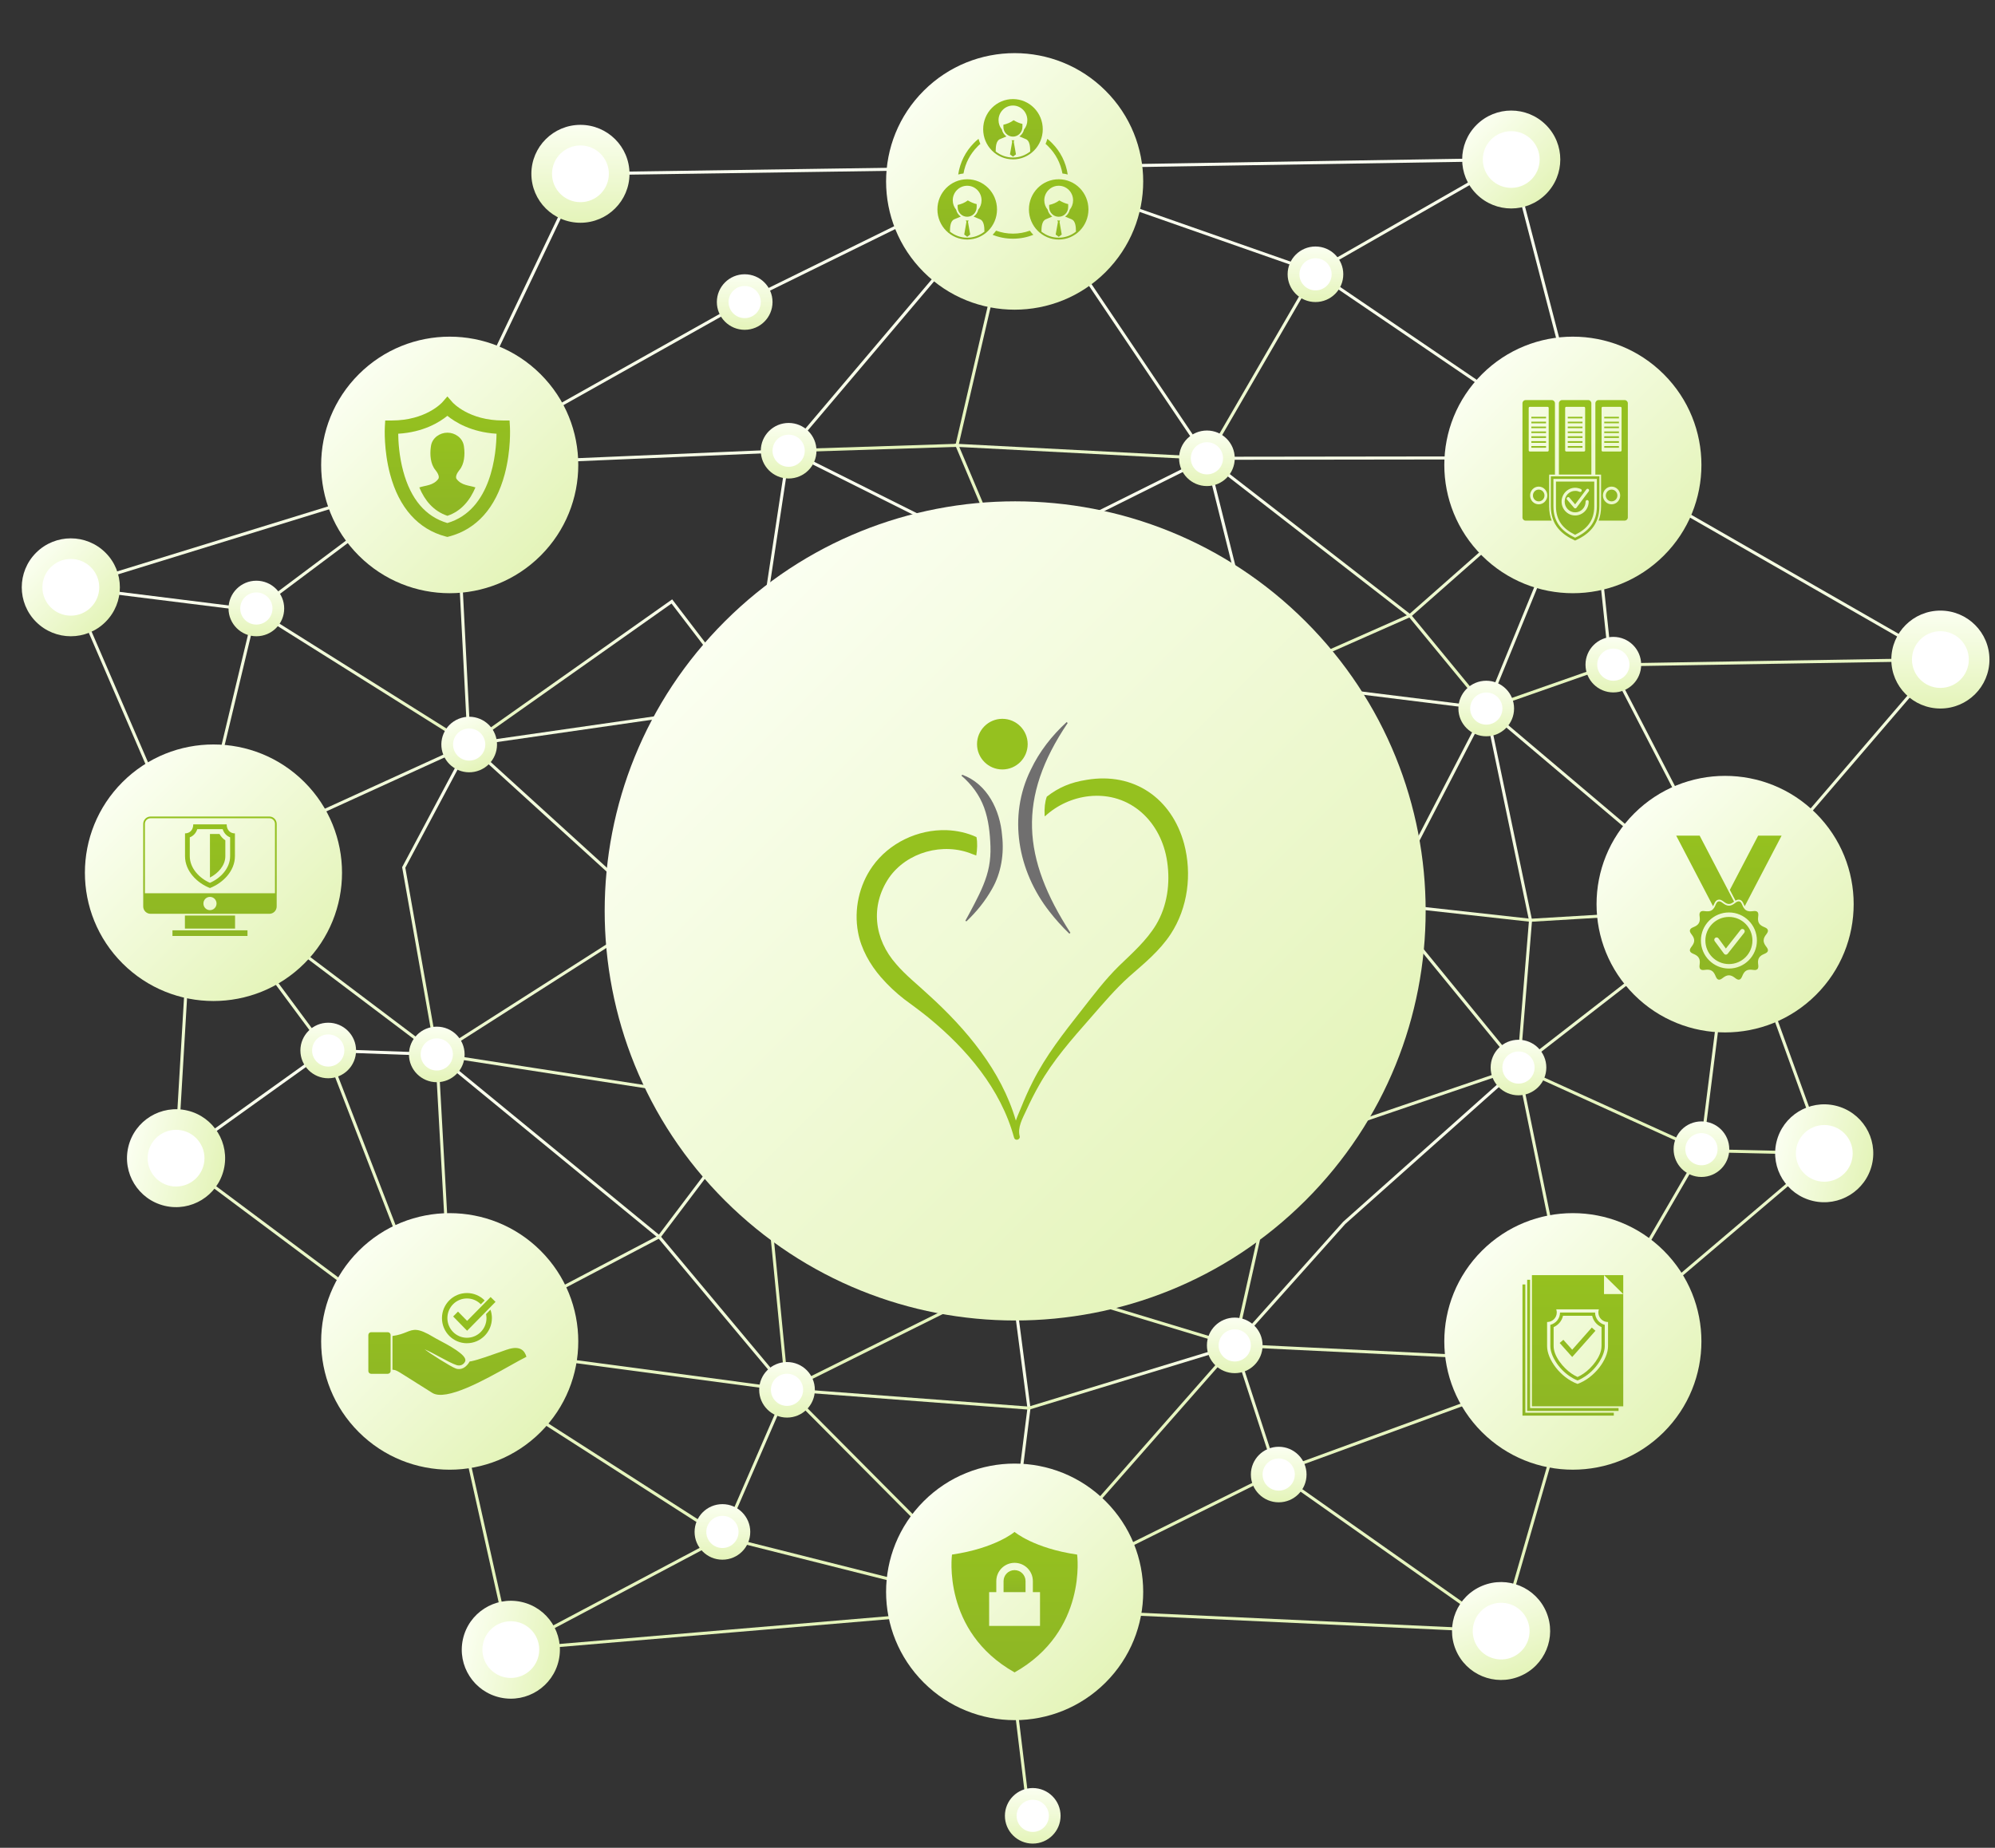 <svg width="502" height="465" viewBox="0 0 502 465" fill="none" xmlns="http://www.w3.org/2000/svg">
<rect x="0" y="0" width="502" height="465" fill="#333333" stroke="none"/>
<path d="M252.651 405.059L252.514 405.026L181.78 387.206L111.909 342.437L81.803 264.547L48.162 219.151L63.926 153.374L64.036 153.29L109.696 119.094L109.719 119.081L188.069 75.084L255.923 41.724L331.134 68.078L400.156 114.993L405.645 167.232L436.445 226.759L436.428 226.876L428.5 289.682L428.46 289.748L397.496 343.083L397.366 343.13L321.293 370.956L252.648 405.062L252.651 405.059ZM182.087 386.49L252.561 404.246L320.989 370.247L321.009 370.24L396.972 342.453L427.759 289.425L435.654 226.889L404.897 167.445L404.89 167.372L399.432 115.416L330.747 68.731L255.976 42.547L188.43 75.757L110.12 119.73L64.611 153.813L48.993 218.974L82.481 264.167L82.501 264.214L112.534 341.917L182.087 386.484V386.49Z" fill="url(#paint0_linear_1_6357)"/>
<path d="M197.711 350.342L190.684 278.242L108.849 265.573L164.447 230.081L117.205 187.1L188.454 176.839L198.148 112.848L252.872 140.231L303.96 114.773L304.077 115.236L318.021 170.96L374.581 177.985L348.939 227.482L382.75 268.831L382.226 269.008L322.094 289.485L310.991 339.052L254.678 322.006L197.718 350.339L197.711 350.342ZM110.972 265.126L191.388 277.576L198.365 349.159L254.601 321.186L310.413 338.083L321.43 288.902L321.634 288.832L381.445 268.461L348.014 227.576L373.379 178.608L317.391 171.656L317.327 171.399L303.436 115.883L252.862 141.084L252.692 140.998L198.743 114.001L189.121 177.512L118.917 187.623L165.699 230.181L110.969 265.12L110.972 265.126Z" fill="url(#paint1_linear_1_6357)"/>
<path d="M128.231 415.533L111.876 342.397L43.906 291.637L43.919 291.431L48.189 219.128L17.295 147.55L17.702 147.424L109.633 119.091L145.808 43.353H146.045L255.939 41.747L380.56 39.748L380.637 40.042L400.123 114.947L488.849 165.873L436.485 226.896L459.49 290.361L459.287 290.535L397.569 342.977L377.996 410.839L377.692 410.826L252.608 405.029L128.228 415.53L128.231 415.533ZM44.697 291.274L112.564 341.954L112.594 342.094L128.835 414.713L252.598 404.266H252.624L377.432 410.05L396.901 342.547L396.988 342.473L458.592 290.128L435.614 226.74L435.761 226.57L487.667 166.079L399.465 115.456L399.425 115.3L379.976 40.531L255.959 42.52L146.302 44.119L110.187 119.731L110.027 119.78L18.343 148.04L48.97 219.001L44.703 291.281L44.697 291.274Z" fill="url(#paint2_linear_1_6357)"/>
<path d="M252.625 405.212L252.334 404.919L197.858 350.112L113.603 338.859L109.536 265.546L47.832 218.981L117.662 187.12L114.057 116.632L198.258 113.048L256.404 44.382L303.9 114.943L400.367 114.817L400.15 115.346L374.438 178.185L434.159 228.708L382.517 268.804L397.706 343.173L397.212 343.15L310.86 338.962L252.618 405.216L252.625 405.212ZM114.337 338.183L198.222 349.386L198.315 349.479L252.591 404.09L310.537 338.176L310.72 338.186L396.762 342.36L381.672 268.491L381.859 268.345L432.944 228.682L373.516 178.409L399.222 115.583L303.493 115.71L303.379 115.54L256.337 45.652L198.629 113.801L114.864 117.369L118.457 187.603L49.321 219.144L110.281 265.15L110.291 265.326L114.33 338.183H114.337Z" fill="url(#paint3_linear_1_6357)"/>
<path d="M258.55 457.001L252.221 404.649L252.224 404.603L258.53 354.356L254.257 321.646L255.018 321.546L259.302 354.353L259.298 354.403L252.992 404.653L259.315 456.908L258.55 457.001Z" fill="url(#paint4_linear_1_6357)"/>
<path d="M118.076 187.823L64.137 153.963L17.77 148.177L17.866 147.417L64.401 153.224L64.474 153.27L118.049 186.904L169.137 150.829L189.091 176.946L188.48 177.409L168.974 151.881L118.076 187.823Z" fill="url(#paint5_linear_1_6357)"/>
<path d="M377.495 410.763L320.818 370.837L310.266 338.479L337.978 307.465L381.838 268.361L382.352 268.934L338.505 308.024L311.134 338.659L321.469 370.36L377.936 410.136L377.495 410.763Z" fill="url(#paint6_linear_1_6357)"/>
<path d="M128.715 415.463L128.355 414.787L181.633 386.57L197.594 349.816L165.588 311.522L109.766 265.726L82.261 264.743L44.526 291.771L44.079 291.148L82.024 263.971L82.157 263.974L110.053 264.97L110.153 265.053L166.132 310.976L166.156 311.006L198.485 349.686L198.392 349.902L182.23 387.123L182.113 387.183L128.715 415.463Z" fill="url(#paint7_linear_1_6357)"/>
<path d="M198.458 113.811L198.432 113.045L240.493 111.695L255.99 44.965L256.447 20.097L257.212 20.13L256.754 45.072L256.744 45.105L241.107 112.445L198.458 113.811Z" fill="url(#paint8_linear_1_6357)"/>
<path d="M252.511 140.808L240.209 111.655L303.482 114.937L330.64 68.108L330.731 68.058L380.079 39.809L380.46 40.475L331.201 68.671L303.91 115.726L241.391 112.485L253.219 140.511L252.511 140.808Z" fill="url(#paint9_linear_1_6357)"/>
<path d="M317.861 171.659L317.551 170.96L354.541 154.606L399.543 114.917L400.05 115.49L354.961 155.259L317.861 171.659Z" fill="url(#paint10_linear_1_6357)"/>
<path d="M373.853 178.748L354.48 155.209L303.462 115.633L303.933 115.027L355.021 154.656L355.047 154.689L374.103 177.849L405.204 166.952H405.264L488.251 165.596L488.264 166.362L405.341 167.718L373.853 178.748Z" fill="url(#paint11_linear_1_6357)"/>
<path d="M385.113 231.973L385.08 231.97L348.431 227.912L348.517 227.153L385.133 231.204L433.531 228.312L433.574 229.078L385.113 231.973Z" fill="url(#paint12_linear_1_6357)"/>
<path d="M459.033 290.631L428.046 289.932L427.972 289.898L381.692 268.884L384.736 231.613L373.603 178.375L374.354 178.222L385.511 231.563L385.507 231.62L382.499 268.411L428.219 289.169L459.053 289.865L459.033 290.631Z" fill="url(#paint13_linear_1_6357)"/>
<path d="M114.146 338.859L113.789 338.183L165.605 310.952L190.727 277.676L191.341 278.139L166.116 311.549L114.146 338.859Z" fill="url(#paint14_linear_1_6357)"/>
<path d="M258.957 354.743L258.887 354.736L198.011 350.132L198.067 349.369L258.874 353.967L310.589 338.203L310.813 338.936L258.957 354.743Z" fill="url(#paint15_linear_1_6357)"/>
<path d="M109.533 265.416L101.187 218.231L101.25 218.118L117.722 187.183L118.399 187.543L101.991 218.358L110.287 265.283L109.533 265.416Z" fill="url(#paint16_linear_1_6357)"/>
<path d="M278.188 68.478C290.821 55.871 290.821 35.432 278.188 22.826C265.555 10.219 245.072 10.219 232.439 22.826C219.806 35.432 219.806 55.871 232.439 68.478C245.072 81.084 265.555 81.084 278.188 68.478Z" fill="url(#paint17_linear_1_6357)"/>
<path d="M418.652 360.395C431.285 347.789 431.285 327.35 418.652 314.743C406.019 302.137 385.536 302.137 372.903 314.743C360.27 327.35 360.27 347.789 372.903 360.395C385.536 373.001 406.019 373.001 418.652 360.395Z" fill="url(#paint18_linear_1_6357)"/>
<path d="M76.587 242.452C89.221 229.846 89.221 209.407 76.587 196.8C63.954 184.194 43.472 184.194 30.838 196.8C18.205 209.407 18.205 229.846 30.838 242.452C43.472 255.058 63.954 255.058 76.587 242.452Z" fill="url(#paint19_linear_1_6357)"/>
<path d="M278.188 423.422C290.821 410.815 290.821 390.376 278.188 377.77C265.555 365.163 245.072 365.163 232.439 377.77C219.806 390.376 219.806 410.815 232.439 423.422C245.072 436.028 265.555 436.028 278.188 423.422Z" fill="url(#paint20_linear_1_6357)"/>
<path d="M136.035 360.398C148.668 347.791 148.668 327.353 136.035 314.746C123.401 302.14 102.919 302.14 90.286 314.746C77.652 327.353 77.652 347.791 90.286 360.398C102.919 373.004 123.401 373.004 136.035 360.398Z" fill="url(#paint21_linear_1_6357)"/>
<path d="M418.654 139.829C431.287 127.223 431.287 106.784 418.654 94.177C406.021 81.571 385.538 81.571 372.905 94.177C360.272 106.784 360.272 127.223 372.905 139.829C385.538 152.435 406.02 152.435 418.654 139.829Z" fill="url(#paint22_linear_1_6357)"/>
<path fill-rule="evenodd" clip-rule="evenodd" d="M389.82 119.435V119.859H389.815V127.423C389.815 128.781 390.04 129.966 390.452 131.014H383.884C383.44 131.014 383.097 130.661 383.097 130.221V101.487C383.097 101.053 383.44 100.683 383.884 100.683H390.485C390.913 100.683 391.272 101.047 391.272 101.487V119.435H389.82ZM385.02 124.689C385.02 125.923 385.984 126.912 387.184 126.912C388.384 126.912 389.349 125.917 389.349 124.689C389.349 123.461 388.384 122.456 387.184 122.456C385.984 122.456 385.02 123.456 385.02 124.689ZM389.418 113.621C389.574 113.621 389.697 113.496 389.697 113.338V102.661C389.697 102.503 389.568 102.378 389.418 102.378H384.945C384.79 102.378 384.666 102.503 384.666 102.661V113.338C384.666 113.496 384.795 113.621 384.945 113.621H389.418ZM400.433 101.487V119.429H392.263V101.487C392.263 101.053 392.622 100.683 393.05 100.683H399.661C400.09 100.683 400.433 101.047 400.433 101.487ZM393.838 102.661V113.333V113.338C393.838 113.496 393.966 113.621 394.116 113.621H398.59C398.745 113.621 398.868 113.496 398.868 113.338V102.661C398.868 102.503 398.74 102.378 398.59 102.378H394.116C393.961 102.378 393.838 102.503 393.838 102.661ZM408.823 100.683H402.212C401.783 100.683 401.441 101.053 401.441 101.487V119.43H402.876V127.417C402.876 128.776 402.657 129.96 402.255 131.009H408.823C409.252 131.009 409.611 130.656 409.611 130.215V101.487C409.611 101.047 409.252 100.683 408.823 100.683ZM405.523 126.912C404.323 126.912 403.342 125.923 403.342 124.689C403.342 123.456 404.323 122.456 405.523 122.456C406.723 122.456 407.687 123.461 407.687 124.689C407.687 125.917 406.723 126.912 405.523 126.912ZM408.036 113.338C408.036 113.496 407.912 113.621 407.757 113.621H403.284C403.134 113.621 403.005 113.496 403.005 113.338V102.661C403.005 102.503 403.128 102.378 403.284 102.378H407.757C407.907 102.378 408.036 102.503 408.036 102.661V113.338ZM389.028 105.291H385.331V104.883H389.028V105.291ZM385.331 106.525H389.028V106.117H385.331V106.525ZM389.028 107.752H385.331V107.345H389.028V107.752ZM385.331 108.98H389.028V108.573H385.331V108.98ZM389.028 110.214H385.331V109.79H389.028V110.214ZM385.331 111.442H389.028V111.018H385.331V111.442ZM385.331 112.252H389.028V112.675H385.331V112.252ZM387.184 126.173C387.986 126.173 388.636 125.509 388.636 124.69C388.636 123.87 387.986 123.206 387.184 123.206C386.383 123.206 385.732 123.87 385.732 124.69C385.732 125.509 386.383 126.173 387.184 126.173ZM398.194 105.291H394.497V104.883H398.194V105.291ZM394.497 106.524H398.194V106.117H394.497V106.524ZM398.194 107.752H394.497V107.345H398.194V107.752ZM394.497 108.98H398.194V108.573H394.497V108.98ZM398.194 110.214H394.497V109.79H398.194V110.214ZM394.497 111.442H398.194V111.018H394.497V111.442ZM398.194 112.675H394.497V112.252H398.194V112.675ZM403.675 105.291H407.371V104.883H403.675V105.291ZM407.371 106.524H403.675V106.117H407.371V106.524ZM403.675 107.752H407.371V107.345H403.675V107.752ZM407.371 108.98H403.675V108.573H407.371V108.98ZM403.675 110.214H407.371V109.79H403.675V110.214ZM407.371 111.442H403.675V111.018H407.371V111.442ZM407.371 112.252H403.675V112.675H407.371V112.252ZM404.066 124.69C404.066 123.869 404.73 123.206 405.528 123.206C406.332 123.206 406.98 123.869 406.98 124.69C406.98 125.51 406.326 126.173 405.528 126.173C404.73 126.173 404.066 125.51 404.066 124.69ZM402.458 119.859H390.233V127.423C390.233 132.172 393.051 134.546 396.345 136.035C399.646 134.552 402.458 132.177 402.458 127.423V119.859ZM401.815 127.423C401.815 131.454 399.688 133.742 396.351 135.312C393.024 133.742 390.886 131.454 390.886 127.423V120.522H401.815V127.423ZM391.529 127.423V121.185H401.162V127.423C401.162 131.074 399.298 133.139 396.346 134.579C393.404 133.133 391.529 131.069 391.529 127.423ZM399.785 123.63C399.908 123.461 399.882 123.206 399.716 123.081V123.076C399.555 122.951 399.303 122.978 399.18 123.146L396.351 126.923L394.899 125.227C394.765 125.059 394.513 125.043 394.363 125.184C394.197 125.325 394.181 125.575 394.321 125.733L396.089 127.797C396.222 127.966 396.474 127.982 396.624 127.841C396.651 127.83 396.678 127.787 396.678 127.787L399.785 123.63ZM397.974 123.586C398.06 123.391 397.974 123.152 397.781 123.065L397.787 123.07C397.567 122.956 397.331 122.885 397.085 122.831C396.849 122.771 396.598 122.744 396.351 122.744C395.414 122.744 394.556 123.141 393.951 123.76C393.329 124.396 392.944 125.271 392.944 126.233C392.944 127.194 393.329 128.069 393.951 128.705C394.556 129.324 395.414 129.721 396.351 129.721C397.289 129.721 398.146 129.324 398.767 128.705C399.383 128.069 399.758 127.194 399.758 126.233C399.758 126.021 399.592 125.836 399.373 125.836C399.164 125.836 398.987 126.021 398.987 126.233C398.987 126.982 398.698 127.662 398.215 128.14C397.744 128.634 397.069 128.933 396.351 128.933C395.633 128.933 394.969 128.634 394.487 128.14C394.021 127.662 393.715 126.982 393.715 126.233C393.715 125.483 394.015 124.803 394.487 124.325C394.969 123.831 395.633 123.532 396.351 123.532C396.555 123.532 396.737 123.543 396.93 123.586C397.106 123.63 397.289 123.7 397.465 123.771C397.658 123.869 397.878 123.782 397.974 123.586Z" fill="url(#paint23_linear_1_6357)"/>
<path d="M136.036 139.829C148.669 127.222 148.669 106.783 136.036 94.177C123.402 81.57 102.92 81.57 90.287 94.177C77.653 106.783 77.653 127.222 90.287 139.829C102.92 152.435 123.402 152.435 136.036 139.829Z" fill="url(#paint24_linear_1_6357)"/>
<path d="M456.962 250.356C469.596 237.75 469.596 217.311 456.962 204.704C444.329 192.098 423.847 192.098 411.213 204.704C398.58 217.311 398.58 237.75 411.213 250.356C423.847 262.962 444.329 262.963 456.962 250.356Z" fill="url(#paint25_linear_1_6357)"/>
<path d="M26.549 156.508C31.37 151.697 31.37 143.897 26.549 139.086C21.728 134.275 13.911 134.275 9.09 139.086C4.269 143.897 4.269 151.697 9.09 156.508C13.911 161.319 21.728 161.319 26.549 156.508Z" fill="url(#paint26_linear_1_6357)"/>
<path d="M17.819 154.933C21.768 154.933 24.97 151.738 24.97 147.797C24.97 143.856 21.768 140.661 17.819 140.661C13.87 140.661 10.668 143.856 10.668 147.797C10.668 151.738 13.87 154.933 17.819 154.933Z" fill="white"/>
<path d="M146.055 56.059C152.873 56.059 158.4 50.543 158.4 43.739C158.4 36.936 152.873 31.42 146.055 31.42C139.236 31.42 133.709 36.936 133.709 43.739C133.709 50.543 139.236 56.059 146.055 56.059Z" fill="url(#paint27_linear_1_6357)"/>
<path d="M146.054 50.875C150.004 50.875 153.205 47.68 153.205 43.739C153.205 39.798 150.004 36.603 146.054 36.603C142.105 36.603 138.903 39.798 138.903 43.739C138.903 47.68 142.105 50.875 146.054 50.875Z" fill="white"/>
<path d="M388.999 48.853C393.821 44.042 393.821 36.242 388.999 31.431C384.178 26.62 376.361 26.62 371.54 31.431C366.719 36.242 366.719 44.042 371.54 48.853C376.361 53.664 384.178 53.664 388.999 48.853Z" fill="url(#paint28_linear_1_6357)"/>
<path d="M380.269 47.277C384.218 47.277 387.42 44.083 387.42 40.142C387.42 36.201 384.218 33.006 380.269 33.006C376.32 33.006 373.118 36.201 373.118 40.142C373.118 44.083 376.32 47.277 380.269 47.277Z" fill="white"/>
<path d="M488.258 178.299C495.076 178.299 500.603 172.783 500.603 165.979C500.603 159.176 495.076 153.66 488.258 153.66C481.439 153.66 475.912 159.176 475.912 165.979C475.912 172.783 481.439 178.299 488.258 178.299Z" fill="url(#paint29_linear_1_6357)"/>
<path d="M488.257 173.115C492.207 173.115 495.408 169.92 495.408 165.979C495.408 162.039 492.207 158.844 488.257 158.844C484.308 158.844 481.106 162.039 481.106 165.979C481.106 169.92 484.308 173.115 488.257 173.115Z" fill="white"/>
<path d="M471.039 293.057C472.605 286.435 468.495 279.8 461.859 278.237C455.223 276.674 448.574 280.776 447.008 287.397C445.442 294.019 449.551 300.654 456.187 302.217C462.823 303.78 469.472 299.679 471.039 293.057Z" fill="url(#paint30_linear_1_6357)"/>
<path d="M459.042 297.384C462.992 297.384 466.193 294.189 466.193 290.248C466.193 286.307 462.992 283.112 459.042 283.112C455.093 283.112 451.892 286.307 451.892 290.248C451.892 294.189 455.093 297.384 459.042 297.384Z" fill="white"/>
<path d="M382.44 421.829C388.739 419.226 391.73 412.019 389.121 405.734C386.512 399.448 379.29 396.463 372.991 399.066C366.691 401.67 363.7 408.876 366.309 415.162C368.919 421.448 376.14 424.433 382.44 421.829Z" fill="url(#paint31_linear_1_6357)"/>
<path d="M384.791 411.618C385.424 407.728 382.777 404.062 378.878 403.431C374.98 402.799 371.307 405.441 370.674 409.331C370.041 413.221 372.689 416.886 376.587 417.518C380.485 418.149 384.158 415.508 384.791 411.618Z" fill="white"/>
<path d="M140.606 417.764C142.049 411.115 137.817 404.557 131.153 403.116C124.49 401.676 117.918 405.899 116.474 412.549C115.031 419.199 119.263 425.757 125.927 427.197C132.591 428.637 139.163 424.414 140.606 417.764Z" fill="url(#paint32_linear_1_6357)"/>
<path d="M128.535 422.259C132.484 422.259 135.686 419.064 135.686 415.123C135.686 411.182 132.484 407.987 128.535 407.987C124.585 407.987 121.384 411.182 121.384 415.123C121.384 419.064 124.585 422.259 128.535 422.259Z" fill="white"/>
<path d="M56.306 294.336C57.898 287.72 53.813 281.069 47.184 279.481C40.554 277.893 33.889 281.968 32.297 288.584C30.705 295.2 34.79 301.85 41.419 303.439C48.049 305.027 54.714 300.951 56.306 294.336Z" fill="url(#paint33_linear_1_6357)"/>
<path d="M44.302 298.593C48.252 298.593 51.453 295.398 51.453 291.457C51.453 287.516 48.252 284.322 44.302 284.322C40.353 284.322 37.151 287.516 37.151 291.457C37.151 295.398 40.353 298.593 44.302 298.593Z" fill="white"/>
<path d="M109.909 272.339C113.778 272.339 116.913 269.21 116.913 265.35C116.913 261.49 113.778 258.361 109.909 258.361C106.041 258.361 102.905 261.49 102.905 265.35C102.905 269.21 106.041 272.339 109.909 272.339Z" fill="url(#paint34_linear_1_6357)"/>
<path d="M109.91 269.397C112.15 269.397 113.966 267.585 113.966 265.35C113.966 263.114 112.15 261.302 109.91 261.302C107.67 261.302 105.854 263.114 105.854 265.35C105.854 267.585 107.67 269.397 109.91 269.397Z" fill="white"/>
<path d="M82.591 271.346C86.459 271.346 89.595 268.217 89.595 264.357C89.595 260.497 86.459 257.368 82.591 257.368C78.723 257.368 75.587 260.497 75.587 264.357C75.587 268.217 78.723 271.346 82.591 271.346Z" fill="url(#paint35_linear_1_6357)"/>
<path d="M82.591 268.405C84.832 268.405 86.647 266.592 86.647 264.357C86.647 262.122 84.832 260.309 82.591 260.309C80.351 260.309 78.535 262.122 78.535 264.357C78.535 266.592 80.351 268.405 82.591 268.405Z" fill="white"/>
<path d="M120.708 193.832C124.29 192.374 126.008 188.294 124.547 184.721C123.085 181.147 118.997 179.432 115.416 180.89C111.834 182.349 110.115 186.428 111.577 190.002C113.039 193.576 117.127 195.291 120.708 193.832Z" fill="url(#paint36_linear_1_6357)"/>
<path d="M122.039 188.143C122.471 185.949 121.04 183.822 118.841 183.39C116.643 182.959 114.511 184.388 114.079 186.581C113.647 188.775 115.079 190.902 117.277 191.334C119.475 191.765 121.607 190.336 122.039 188.143Z" fill="white"/>
<path d="M64.507 160.116C68.375 160.116 71.511 156.987 71.511 153.127C71.511 149.267 68.375 146.138 64.507 146.138C60.639 146.138 57.503 149.267 57.503 153.127C57.503 156.987 60.639 160.116 64.507 160.116Z" fill="url(#paint37_linear_1_6357)"/>
<path d="M64.506 157.175C66.747 157.175 68.563 155.363 68.563 153.127C68.563 150.892 66.747 149.08 64.506 149.08C62.266 149.08 60.45 150.892 60.45 153.127C60.45 155.363 62.266 157.175 64.506 157.175Z" fill="white"/>
<path d="M198.444 120.417C202.313 120.417 205.449 117.288 205.449 113.428C205.449 109.568 202.313 106.438 198.444 106.438C194.576 106.438 191.44 109.568 191.44 113.428C191.44 117.288 194.576 120.417 198.444 120.417Z" fill="url(#paint38_linear_1_6357)"/>
<path d="M198.445 117.475C200.685 117.475 202.501 115.663 202.501 113.427C202.501 111.192 200.685 109.38 198.445 109.38C196.205 109.38 194.389 111.192 194.389 113.427C194.389 115.663 196.205 117.475 198.445 117.475Z" fill="white"/>
<path d="M187.385 82.999C191.253 82.999 194.389 79.87 194.389 76.01C194.389 72.15 191.253 69.021 187.385 69.021C183.517 69.021 180.381 72.15 180.381 76.01C180.381 79.87 183.517 82.999 187.385 82.999Z" fill="url(#paint39_linear_1_6357)"/>
<path d="M187.384 80.058C189.624 80.058 191.441 78.245 191.441 76.01C191.441 73.775 189.624 71.962 187.384 71.962C185.144 71.962 183.328 73.775 183.328 76.01C183.328 78.245 185.144 80.058 187.384 80.058Z" fill="white"/>
<path d="M303.695 122.319C307.564 122.319 310.699 119.19 310.699 115.33C310.699 111.47 307.564 108.341 303.695 108.341C299.827 108.341 296.691 111.47 296.691 115.33C296.691 119.19 299.827 122.319 303.695 122.319Z" fill="url(#paint40_linear_1_6357)"/>
<path d="M303.695 119.377C305.935 119.377 307.751 117.565 307.751 115.33C307.751 113.094 305.935 111.282 303.695 111.282C301.455 111.282 299.639 113.094 299.639 115.33C299.639 117.565 301.455 119.377 303.695 119.377Z" fill="white"/>
<path d="M331.007 76.01C334.875 76.01 338.011 72.881 338.011 69.021C338.011 65.161 334.875 62.032 331.007 62.032C327.139 62.032 324.003 65.161 324.003 69.021C324.003 72.881 327.139 76.01 331.007 76.01Z" fill="url(#paint41_linear_1_6357)"/>
<path d="M335.03 69.677C335.388 67.47 333.887 65.391 331.676 65.033C329.464 64.675 327.381 66.173 327.022 68.38C326.663 70.586 328.165 72.665 330.376 73.023C332.587 73.382 334.671 71.883 335.03 69.677Z" fill="white"/>
<path d="M373.98 185.288C377.848 185.288 380.984 182.159 380.984 178.299C380.984 174.439 377.848 171.309 373.98 171.309C370.111 171.309 366.976 174.439 366.976 178.299C366.976 182.159 370.111 185.288 373.98 185.288Z" fill="url(#paint42_linear_1_6357)"/>
<path d="M378 178.959C378.359 176.752 376.858 174.673 374.646 174.315C372.435 173.957 370.352 175.455 369.993 177.661C369.634 179.868 371.135 181.947 373.347 182.305C375.558 182.663 377.641 181.165 378 178.959Z" fill="white"/>
<path d="M405.962 174.251C409.83 174.251 412.966 171.122 412.966 167.262C412.966 163.402 409.83 160.273 405.962 160.273C402.094 160.273 398.958 163.402 398.958 167.262C398.958 171.122 402.094 174.251 405.962 174.251Z" fill="url(#paint43_linear_1_6357)"/>
<path d="M405.961 171.309C408.202 171.309 410.018 169.497 410.018 167.262C410.018 165.027 408.202 163.214 405.961 163.214C403.721 163.214 401.905 165.027 401.905 167.262C401.905 169.497 403.721 171.309 405.961 171.309Z" fill="white"/>
<path d="M382.095 275.637C385.963 275.637 389.099 272.508 389.099 268.648C389.099 264.788 385.963 261.658 382.095 261.658C378.227 261.658 375.091 264.788 375.091 268.648C375.091 272.508 378.227 275.637 382.095 275.637Z" fill="url(#paint44_linear_1_6357)"/>
<path d="M382.095 272.695C384.335 272.695 386.151 270.883 386.151 268.648C386.151 266.412 384.335 264.6 382.095 264.6C379.855 264.6 378.039 266.412 378.039 268.648C378.039 270.883 379.855 272.695 382.095 272.695Z" fill="white"/>
<path d="M428.132 296.185C432 296.185 435.136 293.055 435.136 289.195C435.136 285.335 432 282.206 428.132 282.206C424.264 282.206 421.128 285.335 421.128 289.195C421.128 293.055 424.264 296.185 428.132 296.185Z" fill="url(#paint45_linear_1_6357)"/>
<path d="M428.132 293.243C430.373 293.243 432.189 291.431 432.189 289.195C432.189 286.96 430.373 285.148 428.132 285.148C425.892 285.148 424.076 286.96 424.076 289.195C424.076 291.431 425.892 293.243 428.132 293.243Z" fill="white"/>
<path d="M310.699 345.558C314.568 345.558 317.703 342.429 317.703 338.569C317.703 334.709 314.568 331.58 310.699 331.58C306.831 331.58 303.695 334.709 303.695 338.569C303.695 342.429 306.831 345.558 310.699 345.558Z" fill="url(#paint46_linear_1_6357)"/>
<path d="M310.699 342.617C312.939 342.617 314.755 340.804 314.755 338.569C314.755 336.334 312.939 334.521 310.699 334.521C308.459 334.521 306.643 336.334 306.643 338.569C306.643 340.804 308.459 342.617 310.699 342.617Z" fill="white"/>
<path d="M321.76 378.062C325.628 378.062 328.764 374.933 328.764 371.073C328.764 367.213 325.628 364.084 321.76 364.084C317.892 364.084 314.756 367.213 314.756 371.073C314.756 374.933 317.892 378.062 321.76 378.062Z" fill="url(#paint47_linear_1_6357)"/>
<path d="M321.759 375.121C324 375.121 325.816 373.308 325.816 371.073C325.816 368.838 324 367.025 321.759 367.025C319.519 367.025 317.703 368.838 317.703 371.073C317.703 373.308 319.519 375.121 321.759 375.121Z" fill="white"/>
<path d="M259.868 463.944C263.737 463.944 266.872 460.815 266.872 456.955C266.872 453.095 263.737 449.966 259.868 449.966C256 449.966 252.864 453.095 252.864 456.955C252.864 460.815 256 463.944 259.868 463.944Z" fill="url(#paint48_linear_1_6357)"/>
<path d="M259.869 461.002C262.109 461.002 263.925 459.19 263.925 456.955C263.925 454.719 262.109 452.907 259.869 452.907C257.629 452.907 255.812 454.719 255.812 456.955C255.812 459.19 257.629 461.002 259.869 461.002Z" fill="white"/>
<path d="M198.037 356.738C201.905 356.738 205.041 353.609 205.041 349.749C205.041 345.889 201.905 342.76 198.037 342.76C194.169 342.76 191.033 345.889 191.033 349.749C191.033 353.609 194.169 356.738 198.037 356.738Z" fill="url(#paint49_linear_1_6357)"/>
<path d="M198.037 353.797C200.277 353.797 202.093 351.984 202.093 349.749C202.093 347.514 200.277 345.701 198.037 345.701C195.796 345.701 193.98 347.514 193.98 349.749C193.98 351.984 195.796 353.797 198.037 353.797Z" fill="white"/>
<path d="M181.782 392.5C185.651 392.5 188.786 389.371 188.786 385.511C188.786 381.651 185.651 378.522 181.782 378.522C177.914 378.522 174.778 381.651 174.778 385.511C174.778 389.371 177.914 392.5 181.782 392.5Z" fill="url(#paint50_linear_1_6357)"/>
<path d="M181.783 389.558C184.023 389.558 185.839 387.746 185.839 385.511C185.839 383.275 184.023 381.463 181.783 381.463C179.543 381.463 177.727 383.275 177.727 385.511C177.727 387.746 179.543 389.558 181.783 389.558Z" fill="white"/>
<path d="M328.484 302.115C368.821 261.863 368.821 196.602 328.484 156.35C288.146 116.098 222.746 116.098 182.408 156.35C142.07 196.602 142.07 261.863 182.408 302.115C222.746 342.367 288.146 342.367 328.484 302.115Z" fill="url(#paint51_linear_1_6357)"/>
<path d="M297.956 212.332C294.836 200.859 285.283 194.257 273.449 196.246C269.47 196.86 266.395 198.14 263.4 200.484C262.929 201.834 262.774 203.329 262.854 205.196C262.878 205.276 262.9 205.358 262.926 205.438C265.969 202.617 269.896 200.815 274.032 200.365C284.49 199.257 292.286 206.892 293.704 216.907C294.497 222.279 293.713 228.037 290.893 232.725C288.532 236.648 284.947 239.824 281.621 243.032C278.108 246.47 275.162 250.386 272.165 254.21C267.677 259.922 263.132 265.689 259.854 272.239C258.751 274.402 257.759 276.659 256.874 278.877C256.458 279.898 255.981 280.931 255.621 282C251.961 269.436 243.146 258.944 233.552 250.267C230.889 247.769 227.824 245.362 225.509 242.621C219.943 236.336 218.946 227.988 223.665 220.944C228.182 214.4 237.374 211.904 244.675 214.933C244.689 214.937 245.642 215.281 245.657 215.286C245.899 213.839 245.996 212.054 245.705 210.656C243.439 209.594 240.792 209.008 238.194 208.914C230.978 208.675 223.733 212.117 219.531 218.036C216.169 222.78 214.848 228.871 215.903 234.585C216.667 238.811 218.934 242.759 221.667 245.911C223.482 247.998 225.463 249.851 227.56 251.474C229.36 252.803 231.917 254.675 233.622 256.078C243.262 263.978 251.796 273.993 255.149 286.217C255.149 286.219 255.152 286.221 255.152 286.226C255.432 287.293 256.833 286.78 256.576 285.892C256.015 283.713 257.283 281.483 258.216 279.477C259.225 277.273 260.275 275.171 261.46 273.101C264.973 266.84 269.741 261.484 274.455 256.102C277.588 252.522 280.653 248.884 284.17 245.732C287.905 242.459 291.778 239.321 294.582 235.059C298.929 228.428 299.969 219.94 297.956 212.332Z" fill="#95C11F"/>
<path d="M242.123 194.964C248.441 197.252 251.661 203.909 252.157 210.278C252.696 214.821 251.927 219.698 249.646 223.663C247.902 226.769 245.742 229.425 243.18 231.868L242.911 231.716C243.717 230.243 244.518 228.77 245.284 227.279C246.813 224.326 248.26 221.271 248.869 217.988C249.174 216.358 249.278 214.696 249.23 213.036C249.114 209.715 248.773 206.35 247.628 203.229C246.496 200.109 244.464 197.363 241.924 195.203L242.123 194.964Z" fill="#706F6F"/>
<path d="M252.222 193.636C255.741 193.636 258.594 190.783 258.594 187.264C258.594 183.745 255.741 180.892 252.222 180.892C248.703 180.892 245.85 183.745 245.85 187.264C245.85 190.783 248.703 193.636 252.222 193.636Z" fill="#95C11F"/>
<path d="M268.655 181.954C255.926 200.786 257.254 216.038 269.337 234.725L269.092 234.974C267.283 233.228 265.587 231.36 264.049 229.365C256.122 219.229 253.555 205.489 259.37 193.713C261.53 189.143 264.699 185.101 268.415 181.702C268.417 181.7 268.655 181.954 268.655 181.954Z" fill="#706F6F"/>
<g clip-path="url(#clip0_1_6357)">
<path d="M112.576 135.121L112.143 135.009C105.251 133.2 100.416 127.795 98.167 119.37C96.522 113.214 96.826 107.643 96.838 107.41L96.934 105.817H98.538C98.538 105.817 98.571 105.817 98.588 105.817C107.204 105.817 111.256 101.279 111.298 101.233L112.576 99.765L113.855 101.233C114.017 101.412 118.045 105.817 126.565 105.817H128.219L128.314 107.406C128.327 107.638 128.635 113.21 126.99 119.366C124.737 127.791 119.906 133.2 113.014 135.005L112.581 135.117L112.576 135.121ZM100.203 109.148C100.228 111.131 100.433 114.773 101.461 118.577C103.364 125.634 107.104 130.019 112.572 131.624C123.75 128.343 124.879 113.923 124.941 109.148C118.561 108.767 114.488 106.199 112.572 104.643C110.657 106.203 106.584 108.771 100.203 109.148Z" fill="url(#paint52_linear_1_6357)"/>
<path d="M114.888 120.531C114.888 120.531 114.305 119.876 115.617 118.275C116.858 116.765 117.025 114.408 116.762 112.496C116.746 112.38 116.729 112.268 116.712 112.16C116.383 110.194 114.522 108.883 112.585 108.883C110.649 108.883 108.783 110.194 108.458 112.16C108.441 112.272 108.425 112.384 108.408 112.5C108.146 114.413 108.312 116.765 109.553 118.275C110.869 119.876 110.282 120.531 110.282 120.531C108.995 122.232 107.071 122.124 105.514 122.668C106.23 124.385 107.125 125.82 108.2 126.974C109.433 128.293 110.894 129.239 112.585 129.803C114.363 129.21 115.788 128.206 116.933 126.974C118.099 125.721 118.974 124.223 119.632 122.659C118.078 122.124 116.167 122.22 114.884 120.531H114.888Z" fill="url(#paint53_linear_1_6357)"/>
</g>
<g clip-path="url(#clip1_1_6357)">
<path d="M255.293 395.123C253.767 395.123 252.526 396.363 252.526 397.889V400.665H258.056V397.889C258.056 396.363 256.816 395.123 255.289 395.123H255.293Z" fill="url(#paint54_linear_1_6357)"/>
<path d="M271.04 391.215C260.068 389.605 255.293 385.511 255.293 385.511C255.293 385.511 250.523 389.605 239.551 391.215C239.551 391.215 236.908 410.5 255.298 420.863C273.683 410.5 271.04 391.215 271.04 391.215ZM261.694 409.165H248.897V400.665H250.697V397.89C250.697 395.355 252.759 393.289 255.298 393.289C257.836 393.289 259.898 395.351 259.898 397.89V400.665H261.698V409.165H261.694Z" fill="url(#paint55_linear_1_6357)"/>
</g>
<g clip-path="url(#clip2_1_6357)">
<path fill-rule="evenodd" clip-rule="evenodd" d="M67.807 205.485H37.868C36.864 205.485 36.037 206.319 36.037 207.325V228.118C36.037 229.123 36.864 229.957 37.868 229.957H67.807C68.806 229.957 69.621 229.123 69.621 228.118V207.325C69.621 206.319 68.806 205.485 67.807 205.485ZM52.829 229.04C51.914 229.04 51.187 228.294 51.187 227.372C51.187 226.45 51.914 225.704 52.829 225.704C53.745 225.704 54.488 226.45 54.488 227.372C54.488 228.294 53.745 229.04 52.829 229.04ZM69.194 224.787H36.464V207.325C36.464 206.551 37.097 205.916 37.868 205.916H67.807C68.567 205.916 69.194 206.546 69.194 207.325V224.787ZM59.148 230.393H46.528V233.684H59.148V230.393ZM43.398 234.115H62.276V235.54H43.398V234.115ZM57.046 207.452H48.63C48.63 208.904 47.704 209.721 46.556 209.721V215.454C46.556 219.248 49.629 222.208 52.758 223.445L52.83 223.473L52.913 223.445C56.031 222.208 59.115 219.248 59.115 215.454V209.727C57.972 209.727 57.04 208.91 57.04 207.457L57.046 207.452ZM57.906 215.454C57.906 218.503 55.493 221.015 52.83 222.164C50.184 221.015 47.754 218.497 47.754 215.454V210.716C48.669 210.373 49.34 209.611 49.64 208.661H56.031C56.33 209.611 56.99 210.373 57.906 210.716V215.454ZM52.829 209.871H55.231C55.586 210.517 56.086 211.064 56.701 211.467V215.46C56.701 217.818 54.859 219.8 52.829 220.833V209.871Z" fill="url(#paint56_linear_1_6357)"/>
</g>
<path fill-rule="evenodd" clip-rule="evenodd" d="M117.494 338.023C120.96 338.023 123.777 335.184 123.777 331.699C123.777 330.951 123.651 330.232 123.405 329.579L122.306 330.699C122.366 331.029 122.414 331.352 122.414 331.699C122.414 334.442 120.203 336.652 117.494 336.652C114.785 336.652 112.575 334.442 112.575 331.699C112.575 328.957 114.785 326.759 117.494 326.759C118.87 326.759 120.107 327.322 120.99 328.226L121.951 327.262C120.822 326.106 119.242 325.394 117.494 325.394C114.028 325.394 111.211 328.214 111.211 331.705C111.211 335.196 114.028 338.029 117.494 338.029V338.023ZM126.251 340.095L126.251 340.095C126.735 339.923 127.167 339.769 127.52 339.646L127.526 339.652C130.98 338.436 132.062 340.023 132.464 341.442C131.413 341.956 129.963 342.768 128.287 343.707L128.287 343.707L128.287 343.707C121.9 347.285 112.224 352.705 108.755 350.509C106.473 349.085 104.197 347.645 101.937 346.215L101.936 346.214L101.757 346.101L101.502 345.941C100.023 345.011 99.591 344.739 98.754 344.682V336.203C100.369 335.99 101.407 335.575 102.271 335.231C104.084 334.507 105.127 334.091 109.11 336.496C109.338 336.634 109.554 336.759 109.788 336.885C112.948 338.538 117.603 341.029 117.063 342.526H117.081C116.678 343.478 115.777 343.808 114.882 343.526C113.908 343.219 112.287 342.35 110.639 341.467L110.639 341.467C109.269 340.732 107.881 339.988 106.833 339.55C108.052 340.502 113.314 343.886 114.678 344.383C116.12 344.91 117.405 344.005 118.192 342.604C118.36 342.604 118.516 342.574 118.654 342.544C120.271 342.221 123.878 340.939 126.251 340.095ZM93.383 335.25H97.576C97.966 335.25 98.291 335.58 98.291 335.951V345.017C98.291 345.407 97.96 345.718 97.576 345.718H93.383C92.999 345.718 92.686 345.407 92.686 345.017V335.951C92.686 335.58 92.999 335.25 93.383 335.25ZM114.028 331.292L115.248 330.064L117.542 332.4L123.453 326.4L124.69 327.615L118.161 334.256L117.542 334.879L116.924 334.256L114.028 331.292Z" fill="url(#paint57_linear_1_6357)"/>
<g clip-path="url(#clip3_1_6357)">
<path d="M254.892 40.111C259.033 40.111 262.39 36.716 262.39 32.524C262.39 28.333 259.033 24.932 254.892 24.932C250.752 24.932 247.395 28.327 247.395 32.518C247.395 36.71 250.752 40.105 254.892 40.105V40.111ZM252.108 32.572C251.583 31.95 251.26 31.123 251.26 30.237C251.26 28.213 252.891 26.561 254.892 26.561C256.894 26.561 258.507 28.213 258.507 30.237C258.507 31.123 258.196 31.95 257.677 32.572C257.521 33.303 257.091 33.925 256.506 34.333L258.137 35.015C259.104 35.404 259.23 36.883 259.23 38.117C258.029 39.069 256.523 39.644 254.886 39.644C253.249 39.644 251.732 39.069 250.543 38.117C250.543 36.883 250.669 35.404 251.618 35.015L253.249 34.333C252.682 33.925 252.252 33.303 252.096 32.572H252.108Z" fill="url(#paint58_linear_1_6357)"/>
<path d="M243.38 45.111C239.239 45.111 235.882 48.506 235.882 52.697C235.882 56.889 239.239 60.284 243.38 60.284C247.52 60.284 250.878 56.889 250.878 52.697C250.878 48.506 247.52 45.111 243.38 45.111ZM243.38 59.817C241.731 59.817 240.225 59.242 239.036 58.29C239.036 57.056 239.162 55.596 240.112 55.188L241.761 54.506C241.175 54.099 240.745 53.476 240.59 52.763C240.064 52.123 239.741 51.296 239.741 50.41C239.741 48.386 241.372 46.745 243.374 46.745C245.375 46.745 246.988 48.38 246.988 50.41C246.988 51.296 246.678 52.123 246.158 52.763C246.003 53.482 245.572 54.105 244.987 54.506L246.618 55.188C247.586 55.596 247.711 57.056 247.711 58.29C246.51 59.242 245.005 59.817 243.368 59.817H243.38Z" fill="url(#paint59_linear_1_6357)"/>
<path d="M266.405 45.111C262.265 45.111 258.907 48.506 258.907 52.697C258.907 56.889 262.265 60.284 266.405 60.284C270.545 60.284 273.885 56.889 273.885 52.697C273.885 48.506 270.545 45.111 266.405 45.111ZM266.405 59.817C264.756 59.817 263.251 59.242 262.05 58.29C262.068 57.056 262.187 55.596 263.143 55.188L264.774 54.506C264.207 54.099 263.776 53.476 263.621 52.763C263.095 52.123 262.773 51.296 262.773 50.41C262.773 48.386 264.404 46.745 266.405 46.745C268.407 46.745 270.02 48.38 270.02 50.41C270.02 51.296 269.709 52.123 269.189 52.763C269.022 53.482 268.604 54.105 268.018 54.506L269.649 55.188C270.617 55.596 270.743 57.056 270.743 58.29C269.542 59.242 268.036 59.817 266.399 59.817H266.405Z" fill="url(#paint60_linear_1_6357)"/>
<path d="M254.893 58.793C253.399 58.793 251.965 58.529 250.645 58.044C250.382 58.416 250.089 58.763 249.767 59.086C251.35 59.727 253.076 60.068 254.893 60.068C256.709 60.068 258.435 59.727 260.019 59.086C259.696 58.757 259.403 58.416 259.14 58.044C257.814 58.529 256.386 58.793 254.893 58.793Z" fill="url(#paint61_linear_1_6357)"/>
<path d="M267.344 43.662C267.792 43.71 268.234 43.787 268.67 43.913C268.222 40.842 266.806 38.099 264.727 36.015C264.356 35.626 263.956 35.267 263.544 34.938C263.418 35.375 263.281 35.794 263.096 36.213C263.359 36.428 263.604 36.662 263.837 36.913C265.623 38.704 266.872 41.045 267.344 43.662Z" fill="url(#paint62_linear_1_6357)"/>
<path d="M245.931 36.913C246.176 36.662 246.421 36.428 246.683 36.213C246.498 35.794 246.343 35.369 246.223 34.938C245.805 35.267 245.423 35.62 245.04 36.015C242.979 38.105 241.563 40.847 241.115 43.913C241.545 43.787 241.976 43.71 242.442 43.662C242.902 41.045 244.15 38.71 245.937 36.913H245.931Z" fill="url(#paint63_linear_1_6357)"/>
<path d="M255.245 35.279C255.119 35.297 255.012 35.309 254.892 35.309C254.773 35.309 254.647 35.291 254.54 35.279L254.695 35.668L254.14 38.847L254.892 39.41L255.645 38.847L255.09 35.668L255.245 35.279Z" fill="url(#paint64_linear_1_6357)"/>
<path d="M243.732 55.47C243.607 55.488 243.499 55.488 243.38 55.488C243.26 55.488 243.147 55.488 243.027 55.47L243.183 55.841L242.627 59.02L243.38 59.595L244.133 59.02L243.577 55.841L243.732 55.47Z" fill="url(#paint65_linear_1_6357)"/>
<path d="M266.746 55.47C266.638 55.488 266.513 55.488 266.405 55.488C266.28 55.488 266.16 55.488 266.053 55.47L266.208 55.841L265.641 59.02L266.411 59.595L267.164 59.02L266.608 55.841L266.746 55.47Z" fill="url(#paint66_linear_1_6357)"/>
<path d="M257.276 31.944V31.183C256.493 31.027 255.734 30.656 255.041 30.249C254.289 30.842 253.422 31.183 252.484 31.387V31.95C252.484 33.291 253.56 34.381 254.886 34.381C256.212 34.381 257.27 33.291 257.27 31.95L257.276 31.944Z" fill="url(#paint67_linear_1_6357)"/>
<path d="M268.79 52.134V51.368C268.007 51.194 267.248 50.841 266.555 50.434C265.802 51.009 264.936 51.368 263.998 51.572V52.134C263.998 53.458 265.073 54.547 266.4 54.547C267.726 54.547 268.784 53.458 268.784 52.134H268.79Z" fill="url(#paint68_linear_1_6357)"/>
<path d="M245.763 52.134V51.368C244.981 51.194 244.222 50.841 243.529 50.434C242.776 51.009 241.91 51.368 240.972 51.572V52.134C240.972 53.458 242.047 54.547 243.373 54.547C244.7 54.547 245.757 53.458 245.757 52.134H245.763Z" fill="url(#paint69_linear_1_6357)"/>
</g>
<path fill-rule="evenodd" clip-rule="evenodd" d="M433.767 226.924C433.318 226.597 432.88 226.278 432.297 226.432C431.723 226.595 431.503 227.091 431.279 227.598C431.209 227.755 431.139 227.913 431.058 228.063L421.785 210.296H427.685L436.339 226.904L436.288 226.94C435.907 227.214 435.522 227.491 435.045 227.491C434.545 227.491 434.152 227.205 433.767 226.924ZM438.8 227.595C438.577 227.089 438.359 226.595 437.782 226.432L437.788 226.426C437.373 226.327 437.03 226.459 436.704 226.657L435.277 223.944L442.399 210.296H448.299L439.021 228.063C438.939 227.912 438.869 227.753 438.8 227.595L438.8 227.595L438.8 227.595ZM444.838 234.049C444.733 233.654 444.354 233.488 443.919 233.297C443.459 233.094 442.936 232.865 442.615 232.308C442.293 231.742 442.356 231.168 442.41 230.664C442.462 230.189 442.507 229.776 442.217 229.491C441.933 229.201 441.523 229.246 441.052 229.297C440.549 229.353 439.975 229.415 439.408 229.09C438.85 228.764 438.622 228.236 438.421 227.77C438.231 227.33 438.066 226.947 437.672 226.843C437.278 226.74 436.946 226.987 436.566 227.27C436.16 227.572 435.699 227.914 435.051 227.914C434.403 227.914 433.938 227.572 433.527 227.27C433.143 226.987 432.806 226.74 432.413 226.843C432.028 226.947 431.862 227.328 431.67 227.765C431.466 228.232 431.234 228.763 430.677 229.09C430.12 229.412 429.552 229.35 429.05 229.296C428.576 229.245 428.161 229.2 427.868 229.491C427.58 229.774 427.626 230.182 427.679 230.653C427.737 231.158 427.802 231.736 427.47 232.308C427.148 232.869 426.624 233.098 426.163 233.3C425.73 233.489 425.351 233.655 425.247 234.049C425.137 234.444 425.383 234.779 425.665 235.163C425.964 235.57 426.303 236.033 426.303 236.679C426.303 237.328 425.962 237.794 425.663 238.203C425.382 238.587 425.137 238.922 425.247 239.31C425.351 239.703 425.727 239.87 426.159 240.061C426.621 240.267 427.147 240.5 427.47 241.068C427.801 241.63 427.737 242.203 427.68 242.708C427.626 243.18 427.58 243.593 427.868 243.885C428.156 244.169 428.569 244.122 429.041 244.068C429.545 244.011 430.117 243.946 430.677 244.269C431.238 244.596 431.47 245.129 431.673 245.597C431.863 246.033 432.029 246.412 432.413 246.515C432.805 246.619 433.136 246.374 433.517 246.092C433.926 245.789 434.392 245.445 435.051 245.445C435.71 245.445 436.171 245.79 436.576 246.092C436.953 246.374 437.28 246.619 437.672 246.515C438.067 246.411 438.233 246.027 438.424 245.587C438.625 245.121 438.854 244.594 439.408 244.269C439.975 243.945 440.551 244.01 441.056 244.067C441.526 244.119 441.934 244.165 442.217 243.885C442.507 243.594 442.462 243.178 442.41 242.702C442.355 242.198 442.294 241.627 442.615 241.068C442.938 240.5 443.463 240.267 443.925 240.061C444.357 239.87 444.734 239.703 444.838 239.31C444.948 238.922 444.703 238.587 444.422 238.203C444.122 237.794 443.782 237.328 443.782 236.679C443.782 236.033 444.12 235.573 444.419 235.167C444.701 234.782 444.948 234.447 444.838 234.049ZM435.051 243.737C431.163 243.737 428 240.579 428 236.679C428 232.78 431.163 229.622 435.051 229.622C438.938 229.622 442.09 232.78 442.09 236.679C442.09 240.579 438.943 243.737 435.051 243.737ZM429.123 236.679C429.123 233.406 431.772 230.748 435.051 230.748C438.313 230.748 440.962 233.39 440.962 236.679C440.962 239.969 438.33 242.611 435.051 242.611C431.772 242.611 429.123 239.953 429.123 236.679ZM434.763 239.98L438.91 234.719L438.899 234.73C439.098 234.472 439.054 234.098 438.8 233.901C438.54 233.697 438.186 233.741 437.987 233.999L434.282 238.7L432.419 236.141C432.22 235.883 431.866 235.828 431.595 236.026C431.34 236.213 431.285 236.581 431.468 236.839L433.807 239.997C433.995 240.266 434.365 240.321 434.619 240.123C434.68 240.079 434.719 240.035 434.763 239.98Z" fill="url(#paint70_linear_1_6357)"/>
<path fill-rule="evenodd" clip-rule="evenodd" d="M403.617 320.893H385.473V353.904H408.457V325.659H403.617V320.893ZM404.631 332.692V338.781C404.631 342.032 401.333 346.668 396.956 348.268C392.597 346.662 389.293 342.032 389.293 338.781V332.692C390.638 332.692 391.727 331.618 391.727 330.295C391.727 330.018 391.681 329.752 391.594 329.498H402.33C402.243 329.747 402.197 330.012 402.197 330.295C402.197 331.618 403.286 332.692 404.631 332.692ZM403.617 320.893L408.458 325.659V320.893H403.617ZM384.279 322.058H385.021V354.345H407.275V355.069H384.279V322.058ZM383.097 323.234H383.827V355.51H406.081V356.245H383.097V323.234ZM392.546 330.306H401.369C401.369 331.788 402.401 333.043 403.803 333.393V338.775C403.803 340.098 403.177 341.523 402.476 342.642C401.595 344.073 400.354 345.367 398.952 346.323C398.325 346.747 397.67 347.12 396.952 347.397C396.25 347.12 395.589 346.747 394.963 346.323C393.56 345.362 392.32 344.067 391.439 342.642C390.737 341.529 390.111 340.098 390.111 338.775V333.393C391.514 333.043 392.546 331.793 392.546 330.306ZM398.494 345.65C400.505 344.282 402.986 341.325 402.986 338.781H402.992V333.97C401.798 333.455 400.917 332.392 400.633 331.115H393.3C393.016 332.398 392.134 333.455 390.94 333.97V338.781C390.94 341.325 393.416 344.282 395.433 345.65C395.926 345.989 396.436 346.283 396.957 346.521C397.491 346.283 398.001 345.989 398.494 345.65ZM393.386 337.164L395.612 339.663L400.539 334.089L401.466 334.886L396.075 340.975L395.612 341.489L395.148 340.975L392.458 337.961L393.386 337.164Z" fill="url(#paint71_linear_1_6357)"/>
<defs>
<linearGradient id="paint0_linear_1_6357" x1="242.304" y1="41.724" x2="242.304" y2="405.062" gradientUnits="userSpaceOnUse">
<stop stop-color="#FBFFF1"/>
<stop offset="1" stop-color="#E4F4B9"/>
</linearGradient>
<linearGradient id="paint1_linear_1_6357" x1="245.799" y1="112.848" x2="245.799" y2="350.342" gradientUnits="userSpaceOnUse">
<stop stop-color="#FBFFF1"/>
<stop offset="1" stop-color="#E4F4B9"/>
</linearGradient>
<linearGradient id="paint2_linear_1_6357" x1="253.072" y1="39.748" x2="253.072" y2="415.533" gradientUnits="userSpaceOnUse">
<stop stop-color="#FBFFF1"/>
<stop offset="1" stop-color="#E4F4B9"/>
</linearGradient>
<linearGradient id="paint3_linear_1_6357" x1="240.995" y1="44.382" x2="240.995" y2="405.216" gradientUnits="userSpaceOnUse">
<stop stop-color="#FBFFF1"/>
<stop offset="1" stop-color="#E4F4B9"/>
</linearGradient>
<linearGradient id="paint4_linear_1_6357" x1="255.768" y1="321.546" x2="255.768" y2="457.001" gradientUnits="userSpaceOnUse">
<stop stop-color="#FBFFF1"/>
<stop offset="1" stop-color="#E4F4B9"/>
</linearGradient>
<linearGradient id="paint5_linear_1_6357" x1="103.43" y1="147.417" x2="103.43" y2="187.823" gradientUnits="userSpaceOnUse">
<stop stop-color="#FBFFF1"/>
<stop offset="1" stop-color="#E4F4B9"/>
</linearGradient>
<linearGradient id="paint6_linear_1_6357" x1="346.309" y1="268.361" x2="346.309" y2="410.763" gradientUnits="userSpaceOnUse">
<stop stop-color="#FBFFF1"/>
<stop offset="1" stop-color="#E4F4B9"/>
</linearGradient>
<linearGradient id="paint7_linear_1_6357" x1="121.282" y1="263.971" x2="121.282" y2="415.463" gradientUnits="userSpaceOnUse">
<stop stop-color="#FBFFF1"/>
<stop offset="1" stop-color="#E4F4B9"/>
</linearGradient>
<linearGradient id="paint8_linear_1_6357" x1="227.822" y1="20.097" x2="227.822" y2="113.811" gradientUnits="userSpaceOnUse">
<stop stop-color="#FBFFF1"/>
<stop offset="1" stop-color="#E4F4B9"/>
</linearGradient>
<linearGradient id="paint9_linear_1_6357" x1="310.334" y1="39.809" x2="310.334" y2="140.808" gradientUnits="userSpaceOnUse">
<stop stop-color="#FBFFF1"/>
<stop offset="1" stop-color="#E4F4B9"/>
</linearGradient>
<linearGradient id="paint10_linear_1_6357" x1="358.8" y1="114.917" x2="358.8" y2="171.659" gradientUnits="userSpaceOnUse">
<stop stop-color="#FBFFF1"/>
<stop offset="1" stop-color="#E4F4B9"/>
</linearGradient>
<linearGradient id="paint11_linear_1_6357" x1="395.863" y1="115.027" x2="395.863" y2="178.748" gradientUnits="userSpaceOnUse">
<stop stop-color="#FBFFF1"/>
<stop offset="1" stop-color="#E4F4B9"/>
</linearGradient>
<linearGradient id="paint12_linear_1_6357" x1="391.002" y1="227.153" x2="391.002" y2="231.973" gradientUnits="userSpaceOnUse">
<stop stop-color="#FBFFF1"/>
<stop offset="1" stop-color="#E4F4B9"/>
</linearGradient>
<linearGradient id="paint13_linear_1_6357" x1="416.328" y1="178.222" x2="416.328" y2="290.631" gradientUnits="userSpaceOnUse">
<stop stop-color="#FBFFF1"/>
<stop offset="1" stop-color="#E4F4B9"/>
</linearGradient>
<linearGradient id="paint14_linear_1_6357" x1="152.565" y1="277.676" x2="152.565" y2="338.859" gradientUnits="userSpaceOnUse">
<stop stop-color="#FBFFF1"/>
<stop offset="1" stop-color="#E4F4B9"/>
</linearGradient>
<linearGradient id="paint15_linear_1_6357" x1="254.412" y1="338.203" x2="254.412" y2="354.743" gradientUnits="userSpaceOnUse">
<stop stop-color="#FBFFF1"/>
<stop offset="1" stop-color="#E4F4B9"/>
</linearGradient>
<linearGradient id="paint16_linear_1_6357" x1="109.793" y1="187.183" x2="109.793" y2="265.416" gradientUnits="userSpaceOnUse">
<stop stop-color="#FBFFF1"/>
<stop offset="1" stop-color="#E4F4B9"/>
</linearGradient>
<linearGradient id="paint17_linear_1_6357" x1="232.439" y1="22.826" x2="278.091" y2="68.575" gradientUnits="userSpaceOnUse">
<stop stop-color="#FBFFF1"/>
<stop offset="1" stop-color="#E4F4B9"/>
</linearGradient>
<linearGradient id="paint18_linear_1_6357" x1="372.903" y1="314.743" x2="418.554" y2="360.492" gradientUnits="userSpaceOnUse">
<stop stop-color="#FBFFF1"/>
<stop offset="1" stop-color="#E4F4B9"/>
</linearGradient>
<linearGradient id="paint19_linear_1_6357" x1="30.838" y1="196.8" x2="76.49" y2="242.549" gradientUnits="userSpaceOnUse">
<stop stop-color="#FBFFF1"/>
<stop offset="1" stop-color="#E4F4B9"/>
</linearGradient>
<linearGradient id="paint20_linear_1_6357" x1="232.439" y1="377.77" x2="278.091" y2="423.519" gradientUnits="userSpaceOnUse">
<stop stop-color="#FBFFF1"/>
<stop offset="1" stop-color="#E4F4B9"/>
</linearGradient>
<linearGradient id="paint21_linear_1_6357" x1="90.286" y1="314.746" x2="135.937" y2="360.495" gradientUnits="userSpaceOnUse">
<stop stop-color="#FBFFF1"/>
<stop offset="1" stop-color="#E4F4B9"/>
</linearGradient>
<linearGradient id="paint22_linear_1_6357" x1="372.905" y1="94.177" x2="418.556" y2="139.926" gradientUnits="userSpaceOnUse">
<stop stop-color="#FBFFF1"/>
<stop offset="1" stop-color="#E4F4B9"/>
</linearGradient>
<linearGradient id="paint23_linear_1_6357" x1="396.354" y1="100.683" x2="396.354" y2="136.035" gradientUnits="userSpaceOnUse">
<stop stop-color="#95C11F"/>
<stop offset="1" stop-color="#8EB625"/>
</linearGradient>
<linearGradient id="paint24_linear_1_6357" x1="90.287" y1="94.177" x2="135.938" y2="139.926" gradientUnits="userSpaceOnUse">
<stop stop-color="#FBFFF1"/>
<stop offset="1" stop-color="#E4F4B9"/>
</linearGradient>
<linearGradient id="paint25_linear_1_6357" x1="411.213" y1="204.704" x2="456.865" y2="250.453" gradientUnits="userSpaceOnUse">
<stop stop-color="#FBFFF1"/>
<stop offset="1" stop-color="#E4F4B9"/>
</linearGradient>
<linearGradient id="paint26_linear_1_6357" x1="9.09" y1="139.086" x2="26.512" y2="156.545" gradientUnits="userSpaceOnUse">
<stop stop-color="#FBFFF1"/>
<stop offset="1" stop-color="#E4F4B9"/>
</linearGradient>
<linearGradient id="paint27_linear_1_6357" x1="146.055" y1="31.42" x2="146.055" y2="56.059" gradientUnits="userSpaceOnUse">
<stop stop-color="#FBFFF1"/>
<stop offset="1" stop-color="#E4F4B9"/>
</linearGradient>
<linearGradient id="paint28_linear_1_6357" x1="371.54" y1="31.431" x2="388.962" y2="48.89" gradientUnits="userSpaceOnUse">
<stop stop-color="#FBFFF1"/>
<stop offset="1" stop-color="#E4F4B9"/>
</linearGradient>
<linearGradient id="paint29_linear_1_6357" x1="488.258" y1="153.66" x2="488.258" y2="178.299" gradientUnits="userSpaceOnUse">
<stop stop-color="#FBFFF1"/>
<stop offset="1" stop-color="#E4F4B9"/>
</linearGradient>
<linearGradient id="paint30_linear_1_6357" x1="447.008" y1="287.397" x2="471.033" y2="293.08" gradientUnits="userSpaceOnUse">
<stop stop-color="#FBFFF1"/>
<stop offset="1" stop-color="#E4F4B9"/>
</linearGradient>
<linearGradient id="paint31_linear_1_6357" x1="372.991" y1="399.066" x2="382.405" y2="421.844" gradientUnits="userSpaceOnUse">
<stop stop-color="#FBFFF1"/>
<stop offset="1" stop-color="#E4F4B9"/>
</linearGradient>
<linearGradient id="paint32_linear_1_6357" x1="116.474" y1="412.549" x2="140.601" y2="417.785" gradientUnits="userSpaceOnUse">
<stop stop-color="#FBFFF1"/>
<stop offset="1" stop-color="#E4F4B9"/>
</linearGradient>
<linearGradient id="paint33_linear_1_6357" x1="32.297" y1="288.584" x2="56.3" y2="294.359" gradientUnits="userSpaceOnUse">
<stop stop-color="#FBFFF1"/>
<stop offset="1" stop-color="#E4F4B9"/>
</linearGradient>
<linearGradient id="paint34_linear_1_6357" x1="109.909" y1="258.361" x2="109.909" y2="272.339" gradientUnits="userSpaceOnUse">
<stop stop-color="#FBFFF1"/>
<stop offset="1" stop-color="#E4F4B9"/>
</linearGradient>
<linearGradient id="paint35_linear_1_6357" x1="82.591" y1="257.368" x2="82.591" y2="271.346" gradientUnits="userSpaceOnUse">
<stop stop-color="#FBFFF1"/>
<stop offset="1" stop-color="#E4F4B9"/>
</linearGradient>
<linearGradient id="paint36_linear_1_6357" x1="115.415" y1="180.89" x2="120.689" y2="193.84" gradientUnits="userSpaceOnUse">
<stop stop-color="#FBFFF1"/>
<stop offset="1" stop-color="#E4F4B9"/>
</linearGradient>
<linearGradient id="paint37_linear_1_6357" x1="64.507" y1="146.138" x2="64.507" y2="160.116" gradientUnits="userSpaceOnUse">
<stop stop-color="#FBFFF1"/>
<stop offset="1" stop-color="#E4F4B9"/>
</linearGradient>
<linearGradient id="paint38_linear_1_6357" x1="198.444" y1="106.438" x2="198.444" y2="120.417" gradientUnits="userSpaceOnUse">
<stop stop-color="#FBFFF1"/>
<stop offset="1" stop-color="#E4F4B9"/>
</linearGradient>
<linearGradient id="paint39_linear_1_6357" x1="187.385" y1="69.021" x2="187.385" y2="82.999" gradientUnits="userSpaceOnUse">
<stop stop-color="#FBFFF1"/>
<stop offset="1" stop-color="#E4F4B9"/>
</linearGradient>
<linearGradient id="paint40_linear_1_6357" x1="303.695" y1="108.341" x2="303.695" y2="122.319" gradientUnits="userSpaceOnUse">
<stop stop-color="#FBFFF1"/>
<stop offset="1" stop-color="#E4F4B9"/>
</linearGradient>
<linearGradient id="paint41_linear_1_6357" x1="331.007" y1="62.032" x2="331.007" y2="76.01" gradientUnits="userSpaceOnUse">
<stop stop-color="#FBFFF1"/>
<stop offset="1" stop-color="#E4F4B9"/>
</linearGradient>
<linearGradient id="paint42_linear_1_6357" x1="373.98" y1="171.309" x2="373.98" y2="185.288" gradientUnits="userSpaceOnUse">
<stop stop-color="#FBFFF1"/>
<stop offset="1" stop-color="#E4F4B9"/>
</linearGradient>
<linearGradient id="paint43_linear_1_6357" x1="405.962" y1="160.273" x2="405.962" y2="174.251" gradientUnits="userSpaceOnUse">
<stop stop-color="#FBFFF1"/>
<stop offset="1" stop-color="#E4F4B9"/>
</linearGradient>
<linearGradient id="paint44_linear_1_6357" x1="382.095" y1="261.658" x2="382.095" y2="275.637" gradientUnits="userSpaceOnUse">
<stop stop-color="#FBFFF1"/>
<stop offset="1" stop-color="#E4F4B9"/>
</linearGradient>
<linearGradient id="paint45_linear_1_6357" x1="428.132" y1="282.206" x2="428.132" y2="296.185" gradientUnits="userSpaceOnUse">
<stop stop-color="#FBFFF1"/>
<stop offset="1" stop-color="#E4F4B9"/>
</linearGradient>
<linearGradient id="paint46_linear_1_6357" x1="310.699" y1="331.58" x2="310.699" y2="345.558" gradientUnits="userSpaceOnUse">
<stop stop-color="#FBFFF1"/>
<stop offset="1" stop-color="#E4F4B9"/>
</linearGradient>
<linearGradient id="paint47_linear_1_6357" x1="321.76" y1="364.084" x2="321.76" y2="378.062" gradientUnits="userSpaceOnUse">
<stop stop-color="#FBFFF1"/>
<stop offset="1" stop-color="#E4F4B9"/>
</linearGradient>
<linearGradient id="paint48_linear_1_6357" x1="259.868" y1="449.966" x2="259.868" y2="463.944" gradientUnits="userSpaceOnUse">
<stop stop-color="#FBFFF1"/>
<stop offset="1" stop-color="#E4F4B9"/>
</linearGradient>
<linearGradient id="paint49_linear_1_6357" x1="198.037" y1="342.76" x2="198.037" y2="356.738" gradientUnits="userSpaceOnUse">
<stop stop-color="#FBFFF1"/>
<stop offset="1" stop-color="#E4F4B9"/>
</linearGradient>
<linearGradient id="paint50_linear_1_6357" x1="181.782" y1="378.522" x2="181.782" y2="392.5" gradientUnits="userSpaceOnUse">
<stop stop-color="#FBFFF1"/>
<stop offset="1" stop-color="#E4F4B9"/>
</linearGradient>
<linearGradient id="paint51_linear_1_6357" x1="182.408" y1="156.35" x2="328.173" y2="302.425" gradientUnits="userSpaceOnUse">
<stop stop-color="#FBFFF1"/>
<stop offset="1" stop-color="#E4F4B9"/>
</linearGradient>
<linearGradient id="paint52_linear_1_6357" x1="112.577" y1="99.765" x2="112.577" y2="135.121" gradientUnits="userSpaceOnUse">
<stop stop-color="#95C11F"/>
<stop offset="1" stop-color="#8EB625"/>
</linearGradient>
<linearGradient id="paint53_linear_1_6357" x1="112.573" y1="108.883" x2="112.573" y2="129.803" gradientUnits="userSpaceOnUse">
<stop stop-color="#95C11F"/>
<stop offset="1" stop-color="#8EB625"/>
</linearGradient>
<linearGradient id="paint54_linear_1_6357" x1="255.291" y1="395.123" x2="255.291" y2="400.665" gradientUnits="userSpaceOnUse">
<stop stop-color="#95C11F"/>
<stop offset="1" stop-color="#8EB625"/>
</linearGradient>
<linearGradient id="paint55_linear_1_6357" x1="255.296" y1="385.511" x2="255.296" y2="420.863" gradientUnits="userSpaceOnUse">
<stop stop-color="#95C11F"/>
<stop offset="1" stop-color="#8EB625"/>
</linearGradient>
<linearGradient id="paint56_linear_1_6357" x1="52.829" y1="205.485" x2="52.829" y2="235.54" gradientUnits="userSpaceOnUse">
<stop stop-color="#95C11F"/>
<stop offset="1" stop-color="#8EB625"/>
</linearGradient>
<linearGradient id="paint57_linear_1_6357" x1="112.575" y1="325.394" x2="112.575" y2="351.017" gradientUnits="userSpaceOnUse">
<stop stop-color="#95C11F"/>
<stop offset="1" stop-color="#8EB625"/>
</linearGradient>
<linearGradient id="paint58_linear_1_6357" x1="254.892" y1="24.932" x2="254.892" y2="40.111" gradientUnits="userSpaceOnUse">
<stop stop-color="#95C11F"/>
<stop offset="1" stop-color="#8EB625"/>
</linearGradient>
<linearGradient id="paint59_linear_1_6357" x1="243.38" y1="45.111" x2="243.38" y2="60.284" gradientUnits="userSpaceOnUse">
<stop stop-color="#95C11F"/>
<stop offset="1" stop-color="#8EB625"/>
</linearGradient>
<linearGradient id="paint60_linear_1_6357" x1="266.396" y1="45.111" x2="266.396" y2="60.284" gradientUnits="userSpaceOnUse">
<stop stop-color="#95C11F"/>
<stop offset="1" stop-color="#8EB625"/>
</linearGradient>
<linearGradient id="paint61_linear_1_6357" x1="254.893" y1="58.044" x2="254.893" y2="60.068" gradientUnits="userSpaceOnUse">
<stop stop-color="#95C11F"/>
<stop offset="1" stop-color="#8EB625"/>
</linearGradient>
<linearGradient id="paint62_linear_1_6357" x1="265.883" y1="34.938" x2="265.883" y2="43.913" gradientUnits="userSpaceOnUse">
<stop stop-color="#95C11F"/>
<stop offset="1" stop-color="#8EB625"/>
</linearGradient>
<linearGradient id="paint63_linear_1_6357" x1="243.899" y1="34.938" x2="243.899" y2="43.913" gradientUnits="userSpaceOnUse">
<stop stop-color="#95C11F"/>
<stop offset="1" stop-color="#8EB625"/>
</linearGradient>
<linearGradient id="paint64_linear_1_6357" x1="254.892" y1="35.279" x2="254.892" y2="39.41" gradientUnits="userSpaceOnUse">
<stop stop-color="#95C11F"/>
<stop offset="1" stop-color="#8EB625"/>
</linearGradient>
<linearGradient id="paint65_linear_1_6357" x1="243.38" y1="55.47" x2="243.38" y2="59.595" gradientUnits="userSpaceOnUse">
<stop stop-color="#95C11F"/>
<stop offset="1" stop-color="#8EB625"/>
</linearGradient>
<linearGradient id="paint66_linear_1_6357" x1="266.402" y1="55.47" x2="266.402" y2="59.595" gradientUnits="userSpaceOnUse">
<stop stop-color="#95C11F"/>
<stop offset="1" stop-color="#8EB625"/>
</linearGradient>
<linearGradient id="paint67_linear_1_6357" x1="254.88" y1="30.249" x2="254.88" y2="34.381" gradientUnits="userSpaceOnUse">
<stop stop-color="#95C11F"/>
<stop offset="1" stop-color="#8EB625"/>
</linearGradient>
<linearGradient id="paint68_linear_1_6357" x1="266.394" y1="50.434" x2="266.394" y2="54.547" gradientUnits="userSpaceOnUse">
<stop stop-color="#95C11F"/>
<stop offset="1" stop-color="#8EB625"/>
</linearGradient>
<linearGradient id="paint69_linear_1_6357" x1="243.367" y1="50.434" x2="243.367" y2="54.547" gradientUnits="userSpaceOnUse">
<stop stop-color="#95C11F"/>
<stop offset="1" stop-color="#8EB625"/>
</linearGradient>
<linearGradient id="paint70_linear_1_6357" x1="435.042" y1="210.296" x2="435.042" y2="246.54" gradientUnits="userSpaceOnUse">
<stop stop-color="#95C11F"/>
<stop offset="1" stop-color="#8EB625"/>
</linearGradient>
<linearGradient id="paint71_linear_1_6357" x1="395.777" y1="320.893" x2="395.777" y2="356.245" gradientUnits="userSpaceOnUse">
<stop stop-color="#95C11F"/>
<stop offset="1" stop-color="#8EB625"/>
</linearGradient>
<clipPath id="clip0_1_6357">
<rect width="31.53" height="35.352" fill="white" transform="translate(96.81 99.769)"/>
</clipPath>
<clipPath id="clip1_1_6357">
<rect width="31.755" height="35.352" fill="white" transform="translate(239.418 385.511)"/>
</clipPath>
<clipPath id="clip2_1_6357">
<rect width="33.584" height="30.049" fill="white" transform="translate(36.037 205.485)"/>
</clipPath>
<clipPath id="clip3_1_6357">
<rect width="38.003" height="35.352" fill="white" transform="translate(235.882 24.932)"/>
</clipPath>
</defs>
</svg>
